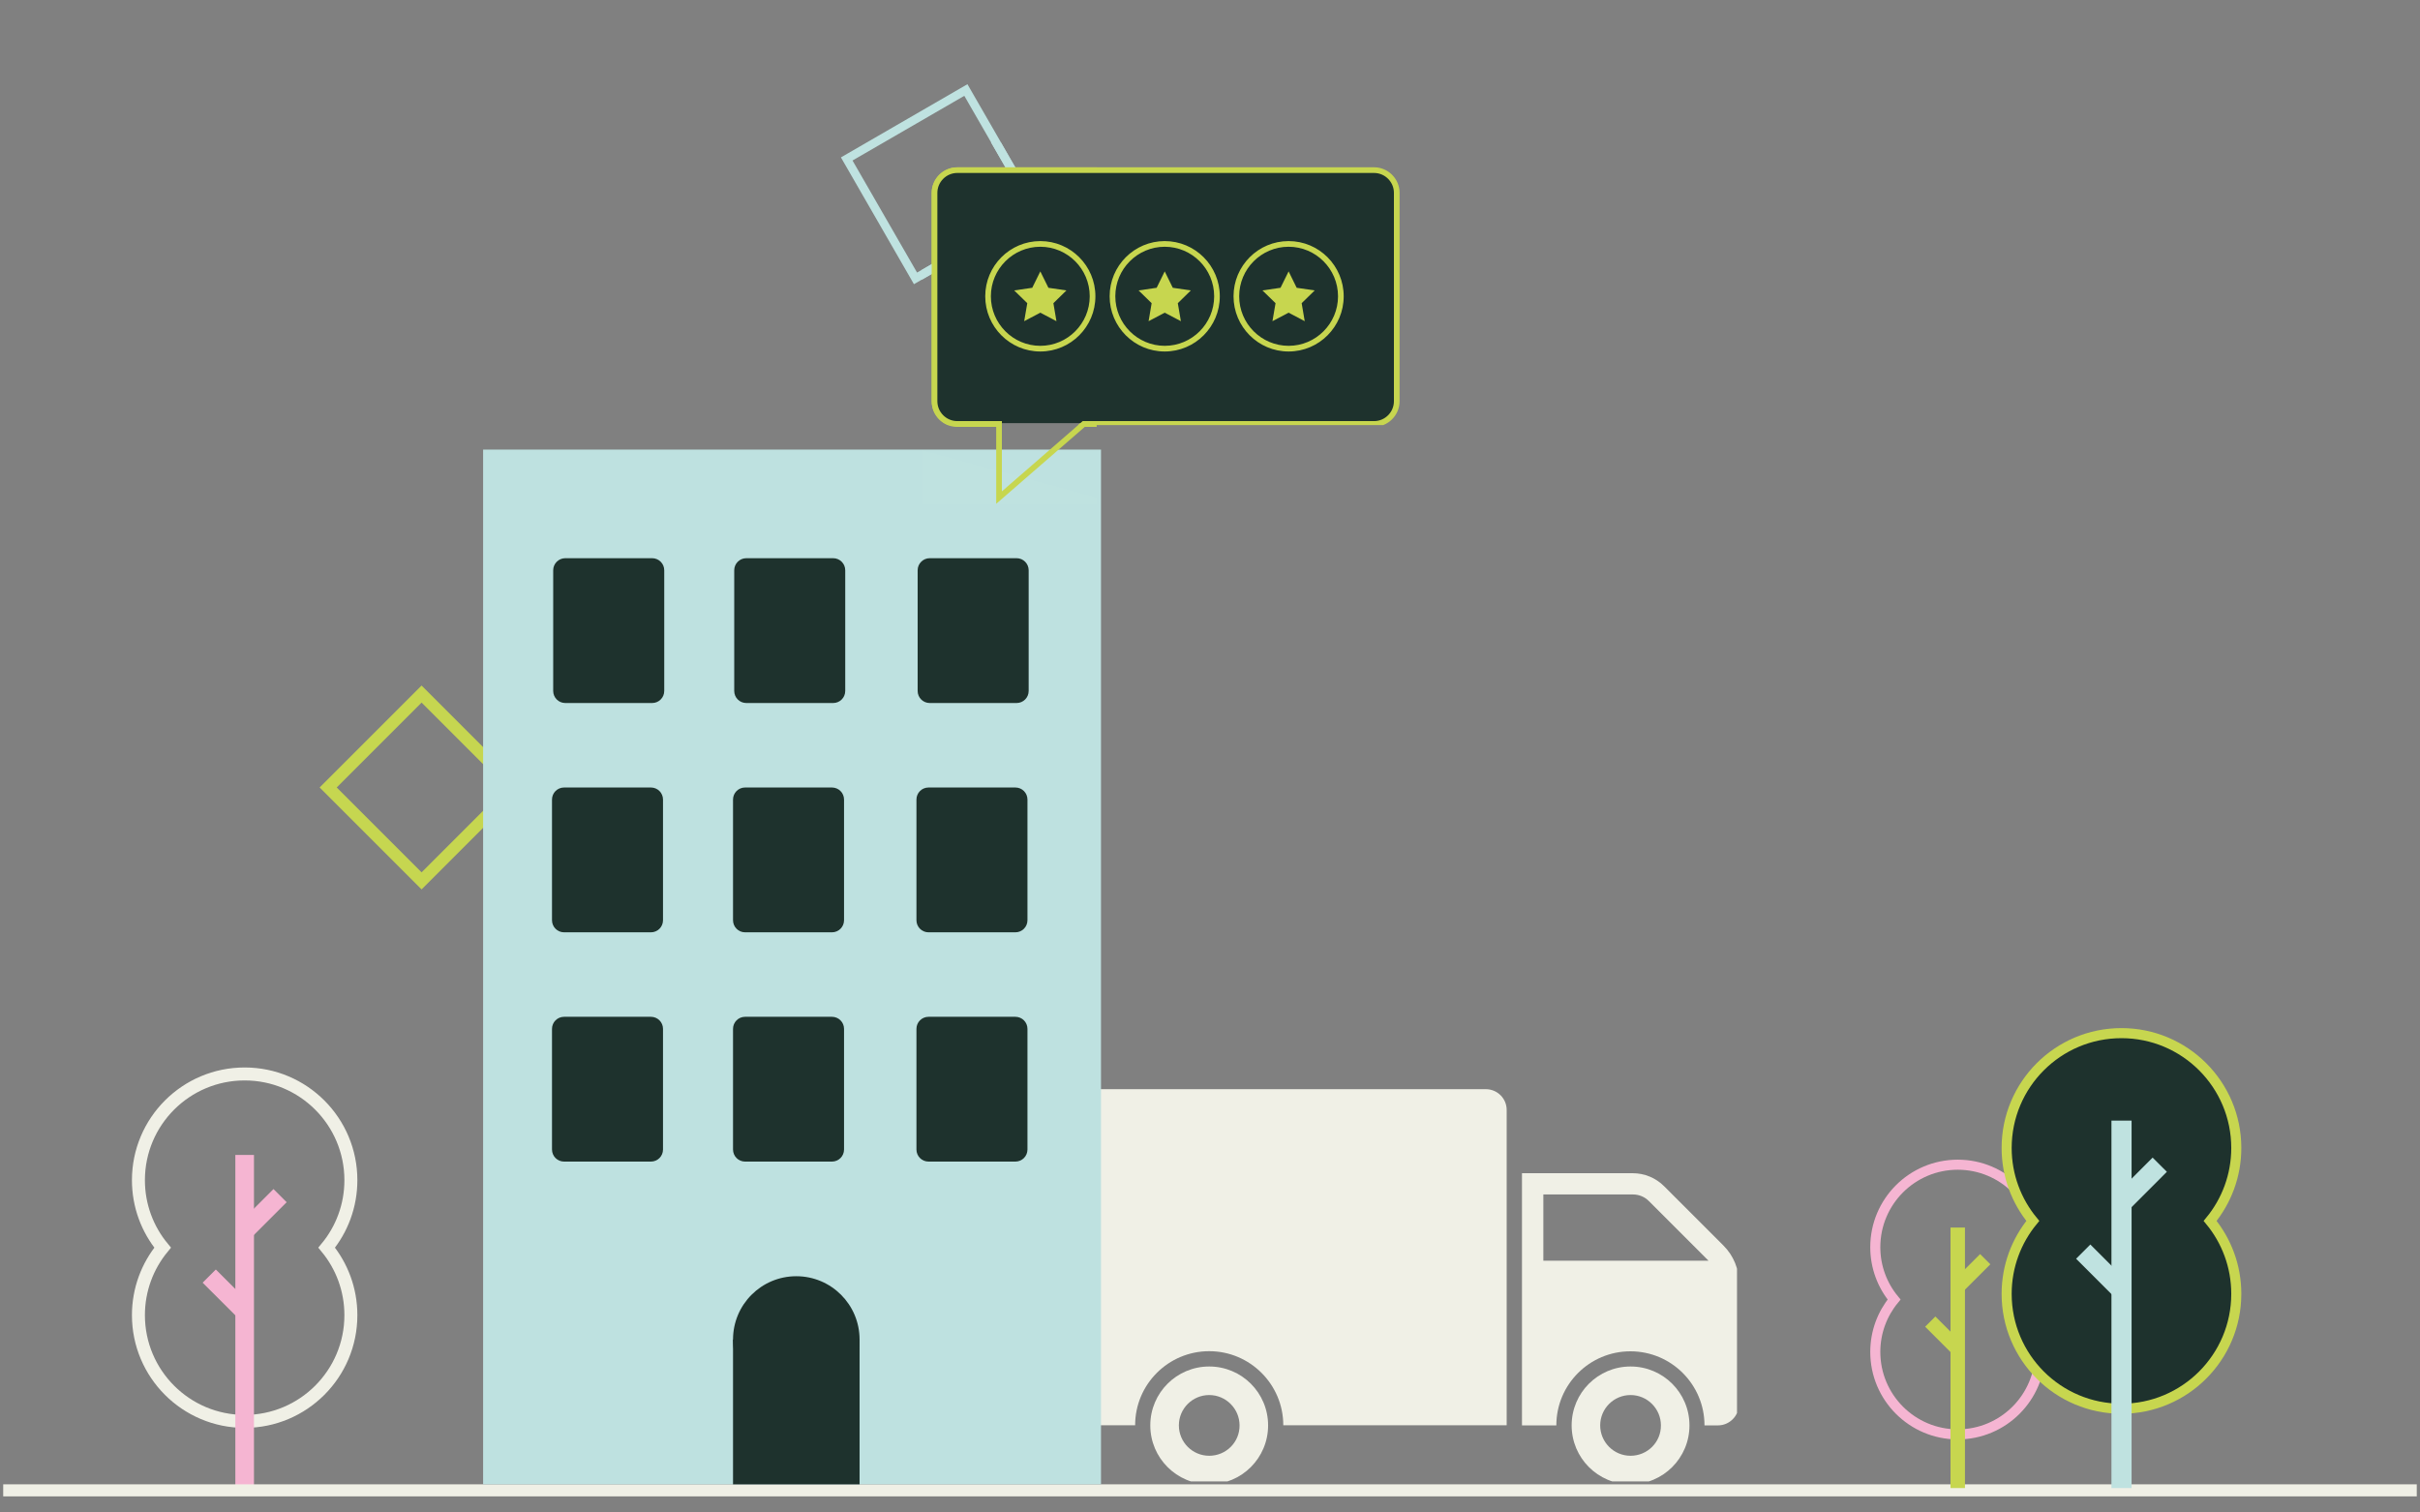 <svg xmlns="http://www.w3.org/2000/svg" xmlns:xlink="http://www.w3.org/1999/xlink" width="400" zoomAndPan="magnify" viewBox="0 0 300 187.5" height="250" preserveAspectRatio="xMidYMid meet" version="1.0"><rect x="0" y="0" width="300" height="187.5" fill="#808080" stroke="none"/><defs><clipPath id="5812e506ab"><path d="M 13.602 131.289 L 48.012 131.289 L 48.012 184.398 L 13.602 184.398 Z M 13.602 131.289 " clip-rule="nonzero"/></clipPath><clipPath id="1f2863ecad"><path d="M 29 142 L 32 142 L 32 184.398 L 29 184.398 Z M 29 142 " clip-rule="nonzero"/></clipPath><clipPath id="912e7aaed0"><path d="M 13.602 131.289 L 48.012 131.289 L 48.012 184.398 L 13.602 184.398 Z M 13.602 131.289 " clip-rule="nonzero"/></clipPath><clipPath id="a12e378ef4"><path d="M 0.398 184 L 299.602 184 L 299.602 186 L 0.398 186 Z M 0.398 184 " clip-rule="nonzero"/></clipPath><clipPath id="ec828de033"><path d="M 188 145 L 215.332 145 L 215.332 177 L 188 177 Z M 188 145 " clip-rule="nonzero"/></clipPath><clipPath id="abffc54e09"><path d="M 194 169 L 210 169 L 210 183.645 L 194 183.645 Z M 194 169 " clip-rule="nonzero"/></clipPath><clipPath id="0274612f76"><path d="M 142 169 L 158 169 L 158 183.645 L 142 183.645 Z M 142 169 " clip-rule="nonzero"/></clipPath><clipPath id="3a9e76f90f"><path d="M 130.059 135.023 L 187 135.023 L 187 177 L 130.059 177 Z M 130.059 135.023 " clip-rule="nonzero"/></clipPath><clipPath id="30f9ecc33b"><path d="M 39 84 L 65 84 L 65 111 L 39 111 Z M 39 84 " clip-rule="nonzero"/></clipPath><clipPath id="b172de07c2"><path d="M 39.625 97.621 L 52.316 84.926 L 65.012 97.621 L 52.316 110.316 Z M 39.625 97.621 " clip-rule="nonzero"/></clipPath><clipPath id="6138dcd4f0"><path d="M 39.625 97.621 L 52.262 84.984 L 64.895 97.621 L 52.262 110.258 Z M 39.625 97.621 " clip-rule="nonzero"/></clipPath><clipPath id="f732aaaa6d"><path d="M 59.891 55.738 L 136.488 55.738 L 136.488 184.008 L 59.891 184.008 Z M 59.891 55.738 " clip-rule="nonzero"/></clipPath><clipPath id="9d9f46316c"><path d="M 68.578 69.199 L 82.344 69.199 L 82.344 87.156 L 68.578 87.156 Z M 68.578 69.199 " clip-rule="nonzero"/></clipPath><clipPath id="0a91bb5bfd"><path d="M 70.074 69.199 L 80.848 69.199 C 81.672 69.199 82.344 69.871 82.344 70.695 L 82.344 85.656 C 82.344 86.484 81.672 87.152 80.848 87.152 L 70.074 87.152 C 69.25 87.152 68.578 86.484 68.578 85.656 L 68.578 70.695 C 68.578 69.871 69.25 69.199 70.074 69.199 Z M 70.074 69.199 " clip-rule="nonzero"/></clipPath><clipPath id="24dac192ce"><path d="M 91.02 69.199 L 104.781 69.199 L 104.781 87.156 L 91.02 87.156 Z M 91.02 69.199 " clip-rule="nonzero"/></clipPath><clipPath id="c51de845df"><path d="M 92.516 69.199 L 103.285 69.199 C 104.113 69.199 104.781 69.871 104.781 70.695 L 104.781 85.656 C 104.781 86.484 104.113 87.152 103.285 87.152 L 92.516 87.152 C 91.688 87.152 91.02 86.484 91.02 85.656 L 91.02 70.695 C 91.02 69.871 91.688 69.199 92.516 69.199 Z M 92.516 69.199 " clip-rule="nonzero"/></clipPath><clipPath id="e66a7be85d"><path d="M 68.43 97.625 L 82.191 97.625 L 82.191 115.582 L 68.43 115.582 Z M 68.43 97.625 " clip-rule="nonzero"/></clipPath><clipPath id="0fc28e3420"><path d="M 69.926 97.625 L 80.695 97.625 C 81.523 97.625 82.191 98.293 82.191 99.121 L 82.191 114.082 C 82.191 114.906 81.523 115.578 80.695 115.578 L 69.926 115.578 C 69.098 115.578 68.43 114.906 68.43 114.082 L 68.43 99.121 C 68.43 98.293 69.098 97.625 69.926 97.625 Z M 69.926 97.625 " clip-rule="nonzero"/></clipPath><clipPath id="87178b77ab"><path d="M 90.871 97.625 L 104.633 97.625 L 104.633 115.582 L 90.871 115.582 Z M 90.871 97.625 " clip-rule="nonzero"/></clipPath><clipPath id="ab2b30af6f"><path d="M 92.363 97.625 L 103.137 97.625 C 103.961 97.625 104.633 98.293 104.633 99.121 L 104.633 114.082 C 104.633 114.906 103.961 115.578 103.137 115.578 L 92.363 115.578 C 91.539 115.578 90.871 114.906 90.871 114.082 L 90.871 99.121 C 90.871 98.293 91.539 97.625 92.363 97.625 Z M 92.363 97.625 " clip-rule="nonzero"/></clipPath><clipPath id="b6508aa356"><path d="M 113.609 97.625 L 127.371 97.625 L 127.371 115.582 L 113.609 115.582 Z M 113.609 97.625 " clip-rule="nonzero"/></clipPath><clipPath id="e2b07d0c23"><path d="M 115.105 97.625 L 125.875 97.625 C 126.703 97.625 127.371 98.293 127.371 99.121 L 127.371 114.082 C 127.371 114.906 126.703 115.578 125.875 115.578 L 115.105 115.578 C 114.277 115.578 113.609 114.906 113.609 114.082 L 113.609 99.121 C 113.609 98.293 114.277 97.625 115.105 97.625 Z M 115.105 97.625 " clip-rule="nonzero"/></clipPath><clipPath id="8b610b5c5d"><path d="M 68.43 126.051 L 82.191 126.051 L 82.191 144 L 68.43 144 Z M 68.43 126.051 " clip-rule="nonzero"/></clipPath><clipPath id="4d60013e56"><path d="M 69.926 126.051 L 80.695 126.051 C 81.523 126.051 82.191 126.719 82.191 127.547 L 82.191 142.504 C 82.191 143.332 81.523 144 80.695 144 L 69.926 144 C 69.098 144 68.43 143.332 68.43 142.504 L 68.43 127.547 C 68.43 126.719 69.098 126.051 69.926 126.051 Z M 69.926 126.051 " clip-rule="nonzero"/></clipPath><clipPath id="53a6a02277"><path d="M 90.871 126.051 L 104.633 126.051 L 104.633 144 L 90.871 144 Z M 90.871 126.051 " clip-rule="nonzero"/></clipPath><clipPath id="4e8b059c72"><path d="M 92.363 126.051 L 103.137 126.051 C 103.961 126.051 104.633 126.719 104.633 127.547 L 104.633 142.504 C 104.633 143.332 103.961 144 103.137 144 L 92.363 144 C 91.539 144 90.871 143.332 90.871 142.504 L 90.871 127.547 C 90.871 126.719 91.539 126.051 92.363 126.051 Z M 92.363 126.051 " clip-rule="nonzero"/></clipPath><clipPath id="8dde5a8bb9"><path d="M 113.609 126.051 L 127.371 126.051 L 127.371 144 L 113.609 144 Z M 113.609 126.051 " clip-rule="nonzero"/></clipPath><clipPath id="a48c672690"><path d="M 115.105 126.051 L 125.875 126.051 C 126.703 126.051 127.371 126.719 127.371 127.547 L 127.371 142.504 C 127.371 143.332 126.703 144 125.875 144 L 115.105 144 C 114.277 144 113.609 143.332 113.609 142.504 L 113.609 127.547 C 113.609 126.719 114.277 126.051 115.105 126.051 Z M 115.105 126.051 " clip-rule="nonzero"/></clipPath><clipPath id="706ea37168"><path d="M 90.871 166.059 L 106.559 166.059 L 106.559 184.008 L 90.871 184.008 Z M 90.871 166.059 " clip-rule="nonzero"/></clipPath><clipPath id="859d088816"><path d="M 90.871 158.211 L 106.559 158.211 L 106.559 173.902 L 90.871 173.902 Z M 90.871 158.211 " clip-rule="nonzero"/></clipPath><clipPath id="04afb92179"><path d="M 98.715 158.211 C 94.383 158.211 90.871 161.723 90.871 166.059 C 90.871 170.391 94.383 173.902 98.715 173.902 C 103.047 173.902 106.559 170.391 106.559 166.059 C 106.559 161.723 103.047 158.211 98.715 158.211 Z M 98.715 158.211 " clip-rule="nonzero"/></clipPath><clipPath id="8d45a47a19"><path d="M 114.262 17.637 L 129 17.637 L 129 36 L 114.262 36 Z M 114.262 17.637 " clip-rule="nonzero"/></clipPath><clipPath id="52423f6f82"><path d="M 115 21 L 135.953 21 L 135.953 53 L 115 53 Z M 115 21 " clip-rule="nonzero"/></clipPath><clipPath id="3b8258700d"><path d="M 114.262 50 L 135.953 50 L 135.953 62.52 L 114.262 62.52 Z M 114.262 50 " clip-rule="nonzero"/></clipPath><clipPath id="0fa0564406"><path d="M 114.262 17.637 L 135.953 17.637 L 135.953 62.52 L 114.262 62.52 Z M 114.262 17.637 " clip-rule="nonzero"/></clipPath><clipPath id="b307aea03e"><path d="M 122 29 L 135.953 29 L 135.953 44 L 122 44 Z M 122 29 " clip-rule="nonzero"/></clipPath><clipPath id="4be21601e0"><path d="M 113.758 69.199 L 127.52 69.199 L 127.52 87.156 L 113.758 87.156 Z M 113.758 69.199 " clip-rule="nonzero"/></clipPath><clipPath id="da6b9b7a75"><path d="M 115.254 69.199 L 126.027 69.199 C 126.852 69.199 127.52 69.871 127.52 70.695 L 127.52 85.656 C 127.52 86.484 126.852 87.152 126.027 87.152 L 115.254 87.152 C 114.43 87.152 113.758 86.484 113.758 85.656 L 113.758 70.695 C 113.758 69.871 114.43 69.199 115.254 69.199 Z M 115.254 69.199 " clip-rule="nonzero"/></clipPath><clipPath id="8a77ded569"><path d="M 104.203 10 L 129 10 L 129 36 L 104.203 36 Z M 104.203 10 " clip-rule="nonzero"/></clipPath><clipPath id="4f6bb25ca0"><path d="M 115 21 L 173 21 L 173 52.699 L 115 52.699 Z M 115 21 " clip-rule="nonzero"/></clipPath><clipPath id="3f94e07553"><path d="M 104.203 50 L 160 50 L 160 52.699 L 104.203 52.699 Z M 104.203 50 " clip-rule="nonzero"/></clipPath><clipPath id="c78f5c358f"><path d="M 105 11 L 176.012 11 L 176.012 52.699 L 105 52.699 Z M 105 11 " clip-rule="nonzero"/></clipPath><clipPath id="4845c1dc0b"><path d="M 226.961 126 L 271 126 L 271 184.473 L 226.961 184.473 Z M 226.961 126 " clip-rule="nonzero"/></clipPath><clipPath id="3181f9c40c"><path d="M 241 151 L 244 151 L 244 184.473 L 241 184.473 Z M 241 151 " clip-rule="nonzero"/></clipPath><clipPath id="ec7937ca99"><path d="M 226.961 138 L 269 138 L 269 184.473 L 226.961 184.473 Z M 226.961 138 " clip-rule="nonzero"/></clipPath><clipPath id="29cd49df7a"><path d="M 226.961 130 L 272 130 L 272 184.473 L 226.961 184.473 Z M 226.961 130 " clip-rule="nonzero"/></clipPath><clipPath id="25fbbede16"><path d="M 231 117.902 L 281.566 117.902 L 281.566 184.473 L 231 184.473 Z M 231 117.902 " clip-rule="nonzero"/></clipPath><clipPath id="cdffbfc31e"><path d="M 261 137 L 265 137 L 265 184.473 L 261 184.473 Z M 261 137 " clip-rule="nonzero"/></clipPath><clipPath id="2776ff46a9"><path d="M 226.961 120 L 281.566 120 L 281.566 184.473 L 226.961 184.473 Z M 226.961 120 " clip-rule="nonzero"/></clipPath><clipPath id="44b1f95a0b"><path d="M 227 117.902 L 281.566 117.902 L 281.566 184.473 L 227 184.473 Z M 227 117.902 " clip-rule="nonzero"/></clipPath></defs><g clip-path="url(#5812e506ab)"><path stroke-linecap="butt" transform="matrix(0.536, 0, 0, 0.536, -274.489, -52.659)" fill="none" stroke-linejoin="miter" d="M 593.259 371.202 C 593.259 357.628 582.261 346.633 568.69 346.633 C 555.119 346.633 544.121 357.628 544.121 371.202 C 544.121 377.129 546.22 382.569 549.718 386.807 C 546.22 391.052 544.121 396.492 544.121 402.419 C 544.121 415.993 555.119 426.989 568.69 426.989 C 582.261 426.989 593.259 415.993 593.259 402.419 C 593.259 396.492 591.16 391.052 587.662 386.807 C 591.16 382.569 593.259 377.129 593.259 371.202 Z M 593.259 371.202 " stroke="#f0f0e6" stroke-width="3" stroke-opacity="1" stroke-miterlimit="10"/></g><g clip-path="url(#1f2863ecad)"><path stroke-linecap="butt" transform="matrix(0.536, 0, 0, 0.536, -274.489, -52.659)" fill="none" stroke-linejoin="miter" d="M 568.69 365.362 L 568.69 446.497 " stroke="#f5b5d2" stroke-width="4.31" stroke-opacity="1" stroke-miterlimit="10"/></g><g clip-path="url(#912e7aaed0)"><path stroke-linecap="butt" transform="matrix(0.536, 0, 0, 0.536, -274.489, -52.659)" fill="none" stroke-linejoin="miter" d="M 568.69 401.567 L 560.498 393.382 " stroke="#f5b5d2" stroke-width="4.31" stroke-opacity="1" stroke-miterlimit="10"/><path stroke-linecap="butt" transform="matrix(0.536, 0, 0, 0.536, -274.489, -52.659)" fill="none" stroke-linejoin="miter" d="M 568.69 382.969 L 576.882 374.777 " stroke="#f5b5d2" stroke-width="4.31" stroke-opacity="1" stroke-miterlimit="10"/></g><g clip-path="url(#a12e378ef4)"><path stroke-linecap="butt" transform="matrix(0.748, 0, -0, 0.748, -15.32, 184.009)" fill="none" stroke-linejoin="miter" d="M 0 1.001 L 421.016 1.001 " stroke="#f0f0e6" stroke-width="2" stroke-opacity="1" stroke-miterlimit="4"/></g><g clip-path="url(#ec828de033)"><path fill="#f0f0e6" d="M 213.66 154.418 L 206.289 147.047 C 205.266 146.023 203.863 145.441 202.406 145.441 L 188.676 145.441 L 188.676 176.703 L 192.934 176.703 C 192.934 171.625 197.055 167.52 202.117 167.52 C 207.195 167.52 211.301 171.641 211.301 176.703 L 212.961 176.703 C 214.398 176.703 215.559 175.543 215.559 174.105 L 215.559 159.07 C 215.594 157.328 214.895 155.652 213.66 154.418 Z M 191.324 156.285 L 191.324 148.074 L 202.426 148.074 C 203.176 148.074 203.895 148.367 204.426 148.914 L 211.797 156.285 Z M 191.324 156.285 " fill-opacity="1" fill-rule="nonzero"/></g><g clip-path="url(#abffc54e09)"><path fill="#f0f0e6" d="M 202.133 169.402 C 198.098 169.402 194.832 172.668 194.832 176.703 C 194.832 180.742 198.098 184.008 202.133 184.008 C 206.172 184.008 209.438 180.742 209.438 176.703 C 209.438 172.668 206.172 169.402 202.133 169.402 Z M 202.133 180.469 C 200.047 180.469 198.371 178.773 198.371 176.703 C 198.371 174.617 200.066 172.941 202.133 172.941 C 204.219 172.941 205.898 174.637 205.898 176.703 C 205.914 178.793 204.219 180.469 202.133 180.469 Z M 202.133 180.469 " fill-opacity="1" fill-rule="nonzero"/></g><g clip-path="url(#0274612f76)"><path fill="#f0f0e6" d="M 149.902 169.402 C 145.867 169.402 142.598 172.668 142.598 176.703 C 142.598 180.742 145.867 184.008 149.902 184.008 C 153.938 184.008 157.203 180.742 157.203 176.703 C 157.203 172.668 153.938 169.402 149.902 169.402 Z M 149.902 180.469 C 147.816 180.469 146.141 178.773 146.141 176.703 C 146.141 174.617 147.832 172.941 149.902 172.941 C 151.973 172.941 153.664 174.637 153.664 176.703 C 153.68 178.793 151.988 180.469 149.902 180.469 Z M 149.902 180.469 " fill-opacity="1" fill-rule="nonzero"/></g><g clip-path="url(#3a9e76f90f)"><path fill="#f0f0e6" d="M 184.191 135.023 L 132.68 135.023 C 131.242 135.023 130.078 136.188 130.078 137.625 L 130.078 174.09 C 130.078 175.523 131.242 176.688 132.68 176.688 L 140.719 176.688 C 140.719 171.609 144.84 167.504 149.902 167.504 C 154.965 167.504 159.086 171.625 159.086 176.688 L 186.777 176.688 L 186.777 137.625 C 186.793 136.188 185.629 135.023 184.191 135.023 Z M 184.191 135.023 " fill-opacity="1" fill-rule="nonzero"/></g><g clip-path="url(#30f9ecc33b)"><g clip-path="url(#b172de07c2)"><g clip-path="url(#6138dcd4f0)"><path stroke-linecap="butt" transform="matrix(0.529, -0.529, 0.529, 0.529, 39.624, 97.621)" fill="none" stroke-linejoin="miter" d="M 0.001 0.001 L 23.893 0.001 L 23.889 23.889 L 0.001 23.893 Z M 0.001 0.001 " stroke="#c6d650" stroke-width="4" stroke-opacity="1" stroke-miterlimit="4"/></g></g></g><g clip-path="url(#f732aaaa6d)"><path fill="#bee1e0" d="M 59.891 55.738 L 136.488 55.738 L 136.488 184.094 L 59.891 184.094 Z M 59.891 55.738 " fill-opacity="1" fill-rule="nonzero"/></g><g clip-path="url(#9d9f46316c)"><g clip-path="url(#0a91bb5bfd)"><path fill="#1e322d" d="M 68.578 69.199 L 82.344 69.199 L 82.344 87.156 L 68.578 87.156 Z M 68.578 69.199 " fill-opacity="1" fill-rule="nonzero"/></g></g><g clip-path="url(#24dac192ce)"><g clip-path="url(#c51de845df)"><path fill="#1e322d" d="M 91.02 69.199 L 104.781 69.199 L 104.781 87.156 L 91.02 87.156 Z M 91.02 69.199 " fill-opacity="1" fill-rule="nonzero"/></g></g><g clip-path="url(#e66a7be85d)"><g clip-path="url(#0fc28e3420)"><path fill="#1e322d" d="M 68.43 97.625 L 82.191 97.625 L 82.191 115.582 L 68.43 115.582 Z M 68.43 97.625 " fill-opacity="1" fill-rule="nonzero"/></g></g><g clip-path="url(#87178b77ab)"><g clip-path="url(#ab2b30af6f)"><path fill="#1e322d" d="M 90.871 97.625 L 104.633 97.625 L 104.633 115.582 L 90.871 115.582 Z M 90.871 97.625 " fill-opacity="1" fill-rule="nonzero"/></g></g><g clip-path="url(#b6508aa356)"><g clip-path="url(#e2b07d0c23)"><path fill="#1e322d" d="M 113.609 97.625 L 127.371 97.625 L 127.371 115.582 L 113.609 115.582 Z M 113.609 97.625 " fill-opacity="1" fill-rule="nonzero"/></g></g><g clip-path="url(#8b610b5c5d)"><g clip-path="url(#4d60013e56)"><path fill="#1e322d" d="M 68.43 126.051 L 82.191 126.051 L 82.191 144.008 L 68.43 144.008 Z M 68.43 126.051 " fill-opacity="1" fill-rule="nonzero"/></g></g><g clip-path="url(#53a6a02277)"><g clip-path="url(#4e8b059c72)"><path fill="#1e322d" d="M 90.871 126.051 L 104.633 126.051 L 104.633 144.008 L 90.871 144.008 Z M 90.871 126.051 " fill-opacity="1" fill-rule="nonzero"/></g></g><g clip-path="url(#8dde5a8bb9)"><g clip-path="url(#a48c672690)"><path fill="#1e322d" d="M 113.609 126.051 L 127.371 126.051 L 127.371 144.008 L 113.609 144.008 Z M 113.609 126.051 " fill-opacity="1" fill-rule="nonzero"/></g></g><g clip-path="url(#706ea37168)"><path fill="#1e322d" d="M 90.871 166.059 L 106.559 166.059 L 106.559 184.016 L 90.871 184.016 Z M 90.871 166.059 " fill-opacity="1" fill-rule="nonzero"/></g><g clip-path="url(#859d088816)"><g clip-path="url(#04afb92179)"><path fill="#1e322d" d="M 90.871 158.211 L 106.559 158.211 L 106.559 173.902 L 90.871 173.902 Z M 90.871 158.211 " fill-opacity="1" fill-rule="nonzero"/></g></g><g clip-path="url(#8d45a47a19)"><path fill="#bfe2e0" d="M 119.539 11.895 L 127.535 25.789 L 113.676 33.805 L 105.676 19.914 Z M 119.922 10.453 L 119.012 10.98 L 105.152 19 L 104.238 19.527 L 104.766 20.441 L 112.766 34.332 L 113.293 35.246 L 114.203 34.719 L 128.062 26.703 L 128.973 26.176 L 128.449 25.262 L 120.449 11.367 Z M 119.922 10.453 " fill-opacity="1" fill-rule="nonzero"/></g><g clip-path="url(#52423f6f82)"><path fill="#1e322d" d="M 170.102 21.035 L 118.473 21.035 C 116.926 21.035 115.66 22.305 115.66 23.852 L 115.66 49.641 C 115.66 51.191 116.93 52.457 118.473 52.457 L 170.102 52.457 C 171.648 52.457 172.91 51.188 172.91 49.641 L 172.91 23.852 C 172.91 22.301 171.645 21.035 170.102 21.035 Z M 170.102 21.035 " fill-opacity="1" fill-rule="nonzero"/></g><g clip-path="url(#3b8258700d)"><path fill="#bfe2e0" d="M 159.066 127.832 L 94.07 127.832 L 94.07 50.355 L 159.066 67.93 Z M 159.066 127.832 " fill-opacity="1" fill-rule="nonzero"/></g><g clip-path="url(#0fa0564406)"><path stroke-linecap="butt" transform="matrix(0.351, 0, 0, 0.352, -26.466, -29.118)" fill="none" stroke-linejoin="miter" d="M 560.68 142.68 L 413.463 142.68 C 409.052 142.68 405.454 146.292 405.454 150.692 L 405.454 224.059 C 405.454 228.471 409.063 232.071 413.463 232.071 L 428.244 232.071 L 428.244 257.964 L 458.139 232.071 L 560.68 232.071 C 565.09 232.071 568.688 228.459 568.688 224.059 L 568.688 150.692 C 568.688 146.28 565.079 142.68 560.68 142.68 Z M 560.68 142.68 " stroke="#c7d64f" stroke-width="2" stroke-opacity="1" stroke-miterlimit="10"/></g><path fill="#c7d64f" d="M 128.957 33.66 L 129.961 35.691 L 132.199 36.02 L 130.578 37.602 L 130.961 39.832 L 128.957 38.781 L 126.957 39.832 L 127.34 37.602 L 125.719 36.02 L 127.957 35.691 Z M 128.957 33.66 " fill-opacity="1" fill-rule="nonzero"/><g clip-path="url(#b307aea03e)"><path fill="#c7d64f" d="M 128.957 30.605 C 132.336 30.605 135.082 33.363 135.082 36.746 C 135.082 40.133 132.336 42.887 128.957 42.887 C 125.578 42.887 122.832 40.133 122.832 36.746 C 122.832 33.363 125.578 30.605 128.957 30.605 Z M 128.957 29.902 C 125.188 29.902 122.129 32.969 122.129 36.746 C 122.129 40.527 125.188 43.59 128.957 43.59 C 132.727 43.59 135.785 40.527 135.785 36.746 C 135.785 32.969 132.727 29.902 128.957 29.902 Z M 128.957 29.902 " fill-opacity="1" fill-rule="nonzero"/></g><g clip-path="url(#4be21601e0)"><g clip-path="url(#da6b9b7a75)"><path fill="#1e322d" d="M 113.758 69.199 L 127.52 69.199 L 127.52 87.156 L 113.758 87.156 Z M 113.758 69.199 " fill-opacity="1" fill-rule="nonzero"/></g></g><g clip-path="url(#8a77ded569)"><path fill="#bfe2e0" d="M 119.543 11.879 L 127.543 25.77 L 113.684 33.789 L 105.684 19.898 Z M 119.93 10.438 L 119.02 10.965 L 105.16 18.984 L 104.246 19.512 L 104.773 20.426 L 112.773 34.316 L 113.297 35.23 L 114.211 34.703 L 128.07 26.684 L 128.98 26.156 L 128.457 25.242 L 120.457 11.352 Z M 119.93 10.438 " fill-opacity="1" fill-rule="nonzero"/></g><g clip-path="url(#4f6bb25ca0)"><path fill="#1e322d" d="M 170.109 21.02 L 118.477 21.02 C 116.93 21.02 115.668 22.285 115.668 23.832 L 115.668 49.625 C 115.668 51.176 116.934 52.441 118.477 52.441 L 170.109 52.441 C 171.656 52.441 172.918 51.172 172.918 49.625 L 172.918 23.832 C 172.918 22.285 171.652 21.02 170.109 21.02 Z M 170.109 21.02 " fill-opacity="1" fill-rule="nonzero"/></g><g clip-path="url(#3f94e07553)"><path fill="#bfe2e0" d="M 159.074 127.812 L 94.078 127.812 L 94.078 50.336 L 159.074 67.914 Z M 159.074 127.812 " fill-opacity="1" fill-rule="nonzero"/></g><g clip-path="url(#c78f5c358f)"><path stroke-linecap="butt" transform="matrix(0.351, 0, 0, 0.352, -26.459, -29.135)" fill="none" stroke-linejoin="miter" d="M 560.682 142.684 L 413.465 142.684 C 409.054 142.684 405.445 146.285 405.445 150.685 L 405.445 224.063 C 405.445 228.475 409.065 232.075 413.465 232.075 L 428.235 232.075 L 428.235 257.957 L 458.141 232.075 L 560.682 232.075 C 565.092 232.075 568.69 228.464 568.69 224.063 L 568.69 150.685 C 568.69 146.285 565.081 142.684 560.682 142.684 Z M 560.682 142.684 " stroke="#c7d64f" stroke-width="2" stroke-opacity="1" stroke-miterlimit="10"/></g><path fill="#c7d64f" d="M 128.965 33.645 L 129.969 35.676 L 132.203 36.004 L 130.586 37.586 L 130.965 39.816 L 128.965 38.762 L 126.965 39.816 L 127.348 37.586 L 125.727 36.004 L 127.965 35.676 Z M 128.965 33.645 " fill-opacity="1" fill-rule="nonzero"/><path fill="#c7d64f" d="M 128.965 30.59 C 132.34 30.59 135.09 33.344 135.09 36.73 C 135.09 40.117 132.34 42.871 128.965 42.871 C 125.586 42.871 122.836 40.117 122.836 36.73 C 122.836 33.344 125.586 30.59 128.965 30.59 Z M 128.965 29.887 C 125.195 29.887 122.137 32.953 122.137 36.73 C 122.137 40.508 125.195 43.574 128.965 43.574 C 132.734 43.574 135.793 40.508 135.793 36.73 C 135.793 32.953 132.734 29.887 128.965 29.887 Z M 128.965 29.887 " fill-opacity="1" fill-rule="nonzero"/><path fill="#c7d64f" d="M 144.387 33.645 L 145.387 35.676 L 147.625 36.004 L 146.008 37.586 L 146.391 39.816 L 144.387 38.762 L 142.387 39.816 L 142.766 37.586 L 141.148 36.004 L 143.387 35.676 Z M 144.387 33.645 " fill-opacity="1" fill-rule="nonzero"/><path fill="#c7d64f" d="M 144.387 30.59 C 147.766 30.59 150.516 33.344 150.516 36.73 C 150.516 40.117 147.766 42.871 144.387 42.871 C 141.012 42.871 138.262 40.117 138.262 36.73 C 138.262 33.344 141.012 30.59 144.387 30.59 Z M 144.387 29.887 C 140.617 29.887 137.559 32.953 137.559 36.73 C 137.559 40.508 140.617 43.574 144.387 43.574 C 148.156 43.574 151.215 40.508 151.215 36.73 C 151.215 32.953 148.156 29.887 144.387 29.887 Z M 144.387 29.887 " fill-opacity="1" fill-rule="nonzero"/><path fill="#c7d64f" d="M 159.746 33.645 L 160.746 35.676 L 162.98 36.004 L 161.363 37.586 L 161.742 39.816 L 159.746 38.762 L 157.742 39.816 L 158.125 37.586 L 156.504 36.004 L 158.742 35.676 Z M 159.746 33.645 " fill-opacity="1" fill-rule="nonzero"/><path fill="#c7d64f" d="M 159.746 30.59 C 163.121 30.59 165.871 33.344 165.871 36.73 C 165.871 40.117 163.121 42.871 159.746 42.871 C 156.367 42.871 153.617 40.117 153.617 36.73 C 153.617 33.344 156.363 30.59 159.746 30.59 Z M 159.746 29.887 C 155.977 29.887 152.918 32.953 152.918 36.73 C 152.918 40.508 155.977 43.574 159.746 43.574 C 163.516 43.574 166.574 40.508 166.574 36.73 C 166.574 32.953 163.516 29.887 159.746 29.887 Z M 159.746 29.887 " fill-opacity="1" fill-rule="nonzero"/><g clip-path="url(#4845c1dc0b)"><path stroke-linecap="butt" transform="matrix(0.416, 0, 0, 0.416, 222.07, 0.189)" fill="none" stroke-linejoin="miter" d="M 74.145 371.201 C 74.145 357.629 63.148 346.627 49.578 346.627 C 36.008 346.627 25.01 357.629 25.01 371.201 C 25.01 377.128 27.114 382.568 30.608 386.808 C 27.114 391.047 25.01 396.487 25.01 402.424 C 25.01 415.987 36.008 426.989 49.578 426.989 C 63.148 426.989 74.145 415.987 74.145 402.424 C 74.145 396.487 72.051 391.047 68.548 386.808 C 72.051 382.568 74.145 377.128 74.145 371.201 Z M 74.145 371.201 " stroke="#f5b5d2" stroke-width="3" stroke-opacity="1" stroke-miterlimit="10"/></g><g clip-path="url(#3181f9c40c)"><path stroke-linecap="butt" transform="matrix(0.416, 0, 0, 0.416, 222.07, 0.189)" fill="none" stroke-linejoin="miter" d="M 49.578 365.357 L 49.578 446.498 " stroke="#c7d64f" stroke-width="4.31" stroke-opacity="1" stroke-miterlimit="10"/></g><g clip-path="url(#ec7937ca99)"><path stroke-linecap="butt" transform="matrix(0.416, 0, 0, 0.416, 222.07, 0.189)" fill="none" stroke-linejoin="miter" d="M 49.578 401.571 L 41.389 393.383 " stroke="#c7d64f" stroke-width="4.31" stroke-opacity="1" stroke-miterlimit="10"/></g><g clip-path="url(#29cd49df7a)"><path stroke-linecap="butt" transform="matrix(0.416, 0, 0, 0.416, 222.07, 0.189)" fill="none" stroke-linejoin="miter" d="M 49.578 382.972 L 57.767 374.783 " stroke="#c7d64f" stroke-width="4.31" stroke-opacity="1" stroke-miterlimit="10"/></g><path fill="#1e322d" d="M 277.219 142.473 C 277.219 134.602 270.848 128.223 262.984 128.223 C 255.125 128.223 248.754 134.602 248.754 142.473 C 248.754 145.914 249.973 149.066 251.996 151.527 C 249.973 153.988 248.754 157.145 248.754 160.582 C 248.754 168.453 255.125 174.836 262.984 174.836 C 270.848 174.836 277.219 168.453 277.219 160.582 C 277.219 157.141 276 153.988 273.977 151.527 C 276 149.066 277.219 145.91 277.219 142.473 Z M 277.219 142.473 " fill-opacity="1" fill-rule="nonzero"/><g clip-path="url(#25fbbede16)"><path stroke-linecap="butt" transform="matrix(0.416, 0, 0, 0.416, 222.07, 0.189)" fill="none" stroke-linejoin="miter" d="M 132.587 341.637 C 132.587 322.738 117.27 307.421 98.365 307.421 C 79.47 307.421 64.153 322.738 64.153 341.637 C 64.153 349.9 67.083 357.469 71.948 363.378 C 67.083 369.287 64.153 376.866 64.153 385.119 C 64.153 404.019 79.47 419.345 98.365 419.345 C 117.27 419.345 132.587 404.019 132.587 385.119 C 132.587 376.856 129.657 369.287 124.792 363.378 C 129.657 357.469 132.587 349.891 132.587 341.637 Z M 132.587 341.637 " stroke="#c7d64f" stroke-width="3" stroke-opacity="1" stroke-miterlimit="10"/></g><g clip-path="url(#cdffbfc31e)"><path stroke-linecap="butt" transform="matrix(0.416, 0, 0, 0.416, 222.07, 0.189)" fill="none" stroke-linejoin="miter" d="M 98.384 333.496 L 98.384 446.498 " stroke="#bfe2e0" stroke-width="6" stroke-opacity="1" stroke-miterlimit="10"/></g><g clip-path="url(#2776ff46a9)"><path stroke-linecap="butt" transform="matrix(0.416, 0, 0, 0.416, 222.07, 0.189)" fill="none" stroke-linejoin="miter" d="M 98.384 383.938 L 86.974 372.532 " stroke="#bfe2e0" stroke-width="6" stroke-opacity="1" stroke-miterlimit="10"/></g><g clip-path="url(#44b1f95a0b)"><path stroke-linecap="butt" transform="matrix(0.416, 0, 0, 0.416, 222.07, 0.189)" fill="none" stroke-linejoin="miter" d="M 98.384 358.032 L 109.776 346.627 " stroke="#bfe2e0" stroke-width="6" stroke-opacity="1" stroke-miterlimit="10"/></g></svg>